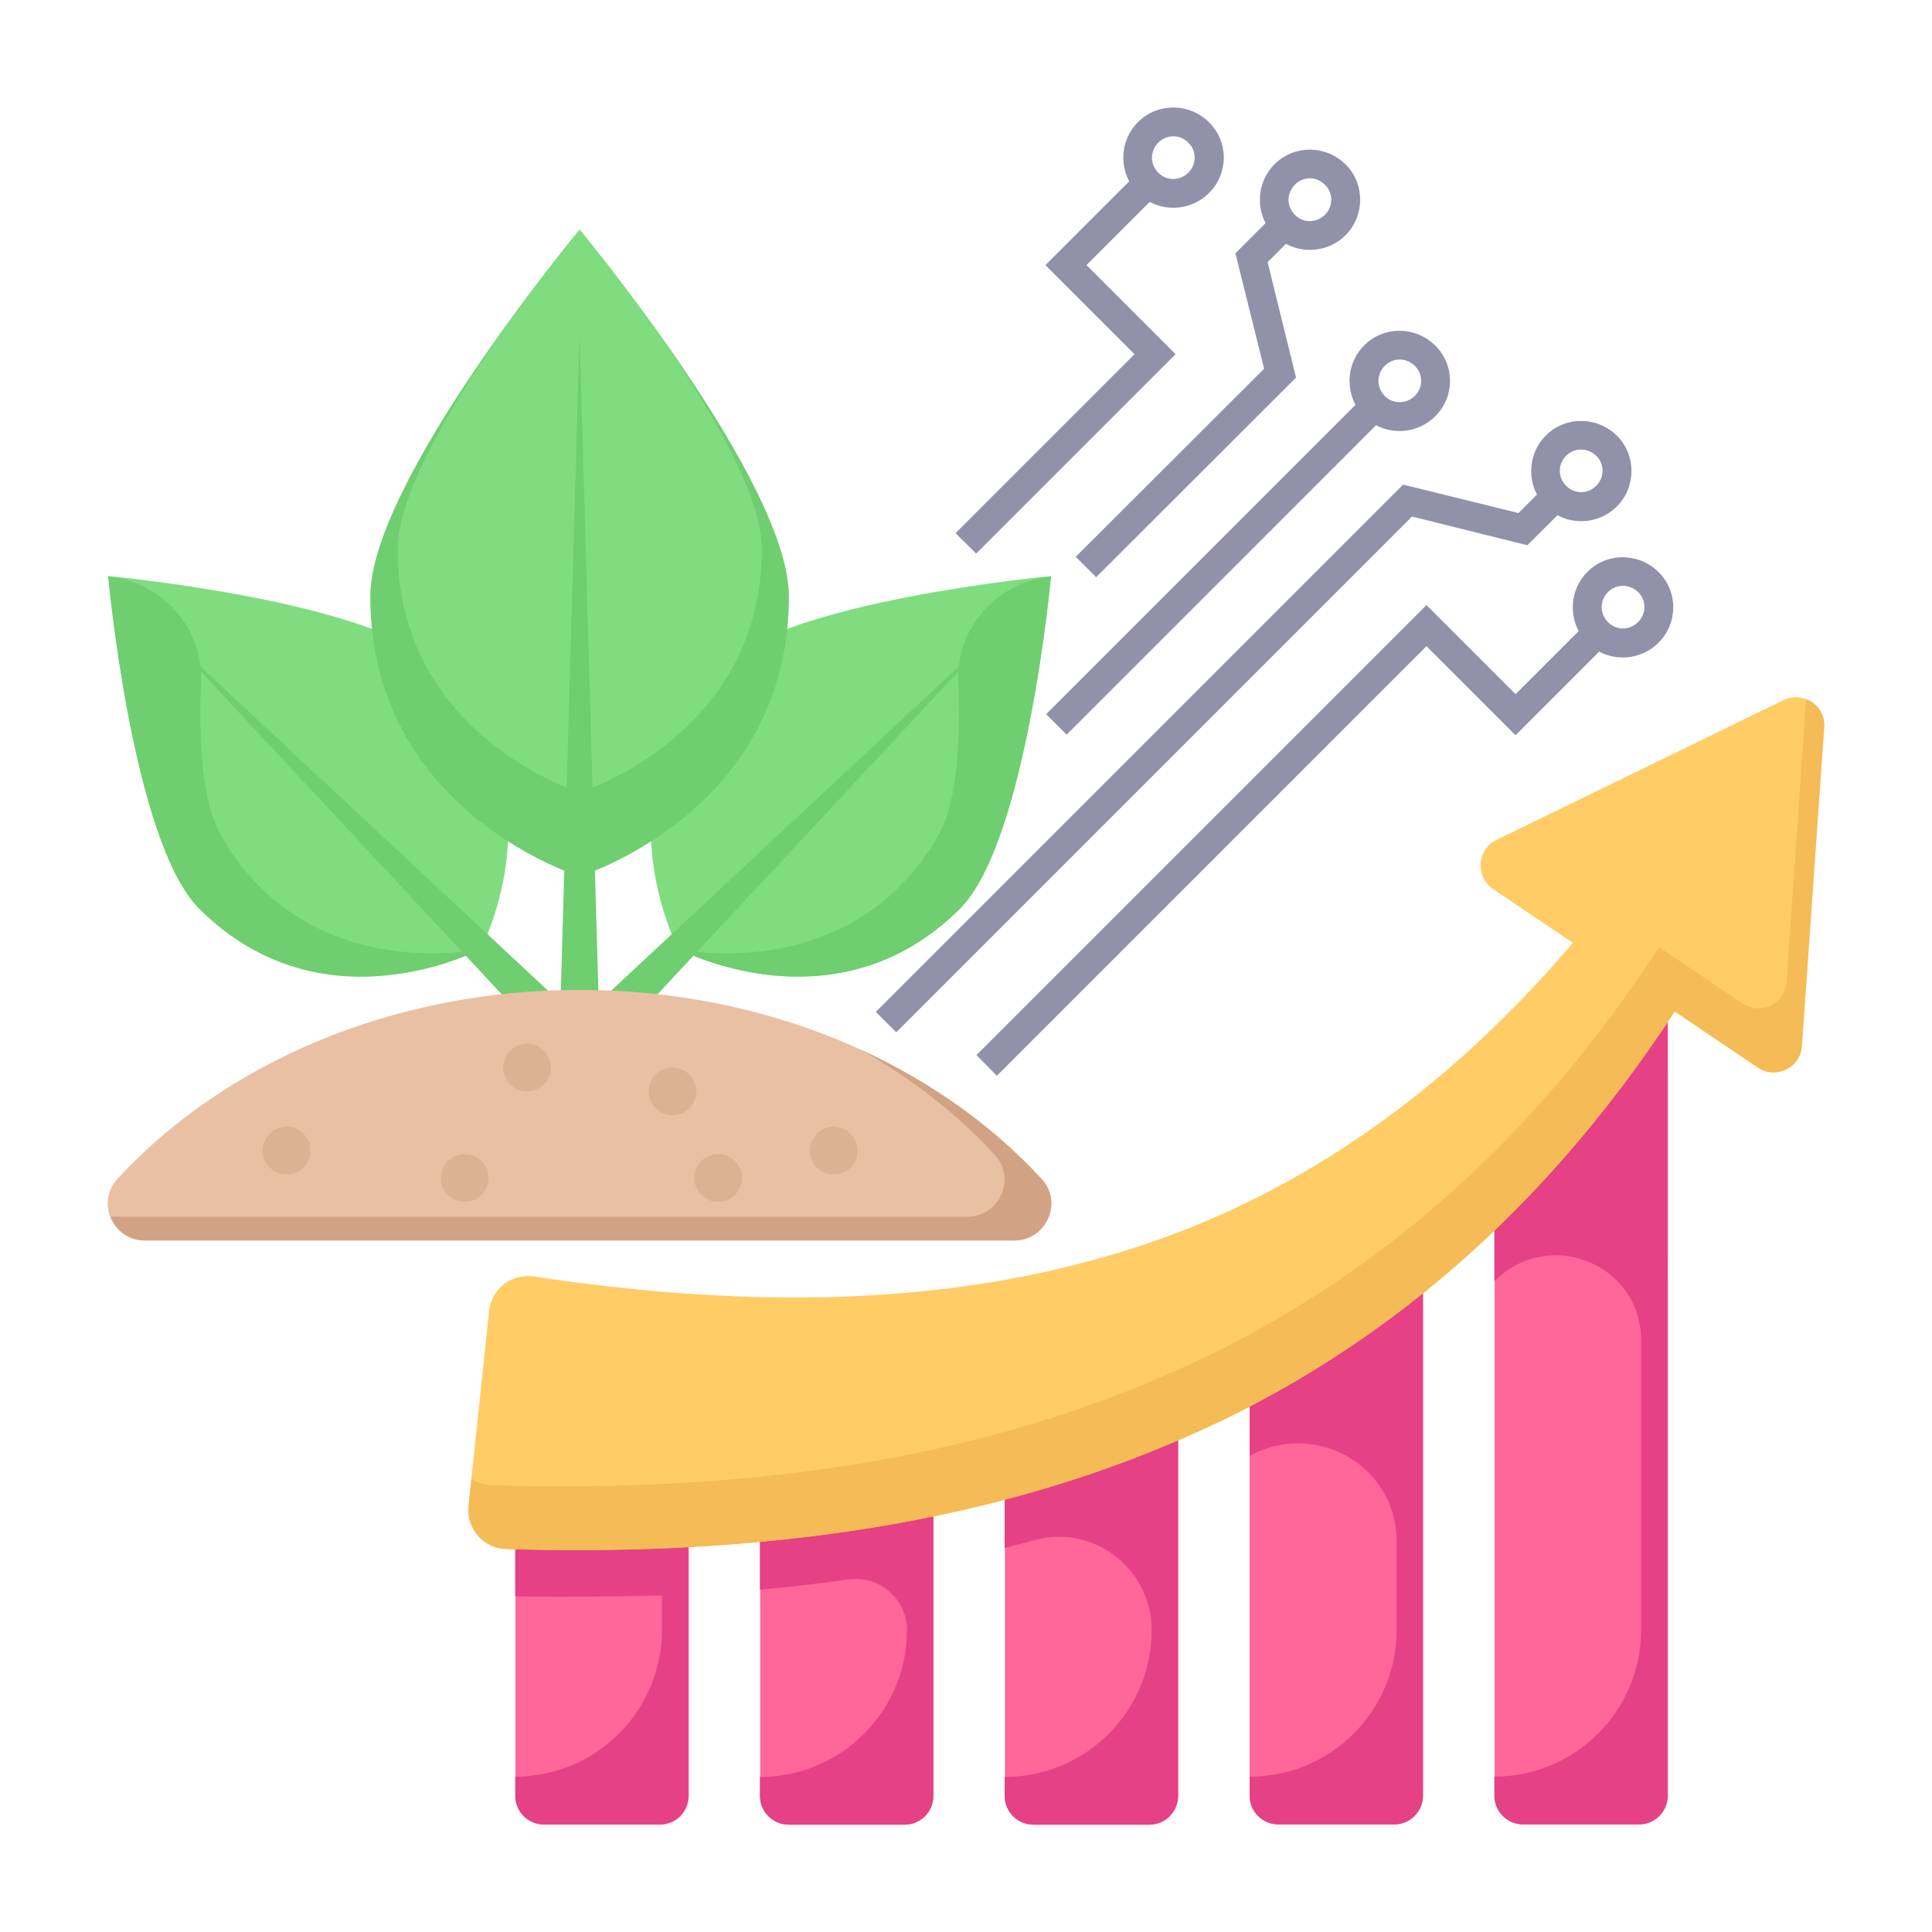 <svg xmlns="http://www.w3.org/2000/svg" enable-background="new 0 0 72 72" version="1.0" viewBox="0 0 72 72"><path fill="#ff6699" d="M25.67 54.91v12.02c0 .59-.48 1.07-1.07 1.07h-4.32c-.59 0-1.07-.48-1.07-1.07V54.91H25.67zM34.79 54.91v12.02c0 .59-.48 1.07-1.07 1.07h-4.32c-.59 0-1.07-.48-1.07-1.07V54.91H34.79zM43.91 49.59v17.34c0 .59-.48 1.07-1.07 1.07h-4.32c-.59 0-1.07-.48-1.07-1.07V49.59H43.91zM53.03 43.41v23.51c0 .59-.48 1.07-1.07 1.07h-4.32c-.59 0-1.07-.48-1.07-1.07V46.08L53.03 43.41zM62.16 35.81v31.11c0 .59-.48 1.07-1.07 1.07h-4.32c-.59 0-1.07-.48-1.07-1.07V39.96L62.16 35.81z" class="colorf69 svgShape"/><path fill="#e54184" d="M19.2 54.91v4.58c1.81.05 5.47-.03 5.47-.03v1.28c0 3.02-2.45 5.47-5.47 5.47v.71c0 .59.47 1.07 1.07 1.07h4.31c.6 0 1.07-.48 1.07-1.07v-7.49-4.52h-.99H19.2zM28.32 54.91v4.33c.85-.08 1.71-.16 2.56-.28.24-.03.49-.07.73-.1 1.15-.17 2.19.72 2.19 1.89v0c0 3.02-2.45 5.47-5.47 5.47h-.01v.71c0 .59.48 1.07 1.07 1.07h4.32c.59 0 1.07-.48 1.07-1.07V58.3v-3.4H33.8 28.32zM37.44 49.59v8.1c.37-.09.73-.19 1.1-.29 2.2-.62 4.38 1.06 4.38 3.35v0c0 3.02-2.45 5.47-5.47 5.47h-.01v.71c0 .59.48 1.07 1.07 1.07h4.32c.59 0 1.07-.48 1.07-1.07V55.5v-5.91h-.99H37.44zM46.57 46.08v8.17c.02-.01.04-.02.06-.03 2.47-1.28 5.42.44 5.42 3.23v3.29c0 3.02-2.45 5.47-5.47 5.47h-.01v.71c0 .59.48 1.07 1.07 1.07h4.32c.59 0 1.07-.48 1.07-1.07V50.06v-6.65l-3.02 1.25L46.57 46.08zM61.16 36.44L61.16 36.44l-4.85 3.12-.62.4v7.79c.02-.02.04-.04.06-.06 2.04-1.95 5.41-.56 5.41 2.26v10.79c0 3.02-2.45 5.47-5.47 5.47v.71c0 .59.48 1.07 1.07 1.07h4.31c.6 0 1.07-.48 1.07-1.07V40.05v-4.25L61.16 36.44z" class="colore54184 svgShape"/><path fill="#ffcc66" d="M63.63,35.76c-2.24,3.74-4.95,7.31-8.26,10.4c-3.29,3.09-7.18,5.68-11.41,7.49&#10;&#9;&#9;&#9;&#9;c-4.23,1.83-8.73,2.95-13.22,3.54c-3.98,0.52-7.96,0.65-11.89,0.53c-0.84-0.03-1.47-0.77-1.39-1.6l0.77-7.28&#10;&#9;&#9;&#9;&#9;c0.09-0.82,0.84-1.39,1.66-1.27c7.3,1.1,14.67,1.22,21.51-0.8c3.65-1.06,7.1-2.78,10.24-5.08c3.14-2.29,5.95-5.14,8.42-8.33&#10;&#9;&#9;&#9;&#9;L63.63,35.76z" class="colorfc6 svgShape"/><path fill="#ffcc66" d="M55.77,31.3l10.7-5.21c0.73-0.35,1.56,0.21,1.51,1.02l-0.83,11.88c-0.06,0.81-0.97,1.25-1.64,0.8&#10;&#9;&#9;&#9;&#9;&#9;l-9.87-6.66C54.97,32.66,55.04,31.65,55.77,31.3z" class="colorfc6 svgShape"/><path fill="#f4bb56" d="M67.98,27.1l-0.83,11.88c-0.05,0.81-0.97,1.25-1.63,0.8l-3.11-2.1c-1.99,3.04-4.3,5.92-7.03,8.48&#10;&#9;&#9;&#9;c-3.3,3.1-7.18,5.69-11.41,7.49c-4.23,1.84-8.73,2.96-13.23,3.54c-3.98,0.53-7.95,0.66-11.89,0.54c-0.84-0.03-1.47-0.77-1.39-1.6&#10;&#9;&#9;&#9;l0.11-1.01c0.2,0.13,0.45,0.21,0.71,0.23c3.93,0.12,7.91-0.01,11.89-0.53c4.49-0.59,9-1.71,13.22-3.55&#10;&#9;&#9;&#9;c4.23-1.81,8.13-4.4,11.41-7.49c2.73-2.55,5.04-5.44,7.03-8.48l3.11,2.1c0.68,0.45,1.58,0.01,1.64-0.8l0.73-10.54&#10;&#9;&#9;&#9;C67.72,26.2,68.02,26.61,67.98,27.1z" class="colorf4bb56 svgShape"/><path fill="#7fdd7f" d="M35.78,33.85c-4.63,4.63-10.5,1.51-10.5,1.51s-3.11-5.87,1.51-10.5c2.48-2.48,12.37-3.39,12.37-3.39&#10;&#9;&#9;&#9;S38.26,31.38,35.78,33.85z" class="color7fdd7f svgShape"/><path fill="#6fce6f" d="M39.17,21.49c0,0-0.91,9.88-3.39,12.37c-4.63,4.63-10.49,1.51-10.49,1.51s6.49,1.42,9.7-4.28&#10;&#9;&#9;&#9;c0.67-1.19,0.81-3.41,0.72-5.68C35.63,23.39,37.16,21.68,39.17,21.49L39.17,21.49z" class="color6fce6f svgShape"/><path fill="#7fdd7f" d="M7.42,33.85c4.63,4.63,10.5,1.51,10.5,1.51s3.11-5.87-1.51-10.5c-2.48-2.48-12.37-3.39-12.37-3.39&#10;&#9;&#9;&#9;S4.94,31.38,7.42,33.85z" class="color7fdd7f svgShape"/><path fill="#6fce6f" d="M4.03,21.49c0,0,0.91,9.88,3.39,12.37c4.63,4.63,10.49,1.51,10.49,1.51s-6.49,1.42-9.7-4.28&#10;&#9;&#9;&#9;c-0.67-1.19-0.81-3.41-0.72-5.68C7.57,23.39,6.04,21.68,4.03,21.49L4.03,21.49z" class="color6fce6f svgShape"/><polygon fill="#6fce6f" points="21.06 38.52 36.92 23.73 22.14 39.59" class="color6fce6f svgShape"/><polygon fill="#6fce6f" points="21.06 39.59 6.28 23.73 22.14 38.52" class="color6fce6f svgShape"/><path fill="#6fce6f" d="M29.4,22.23c0,8.04-7.8,10.43-7.8,10.43s-7.8-2.39-7.8-10.43c0-4.3,7.8-13.67,7.8-13.67&#10;&#9;&#9;&#9;S29.4,17.93,29.4,22.23z" class="color6fce6f svgShape"/><path fill="#7fdd7f" d="M28.39,20.46c0,6.99-6.79,9.07-6.79,9.07s-6.78-2.08-6.78-9.07c0-3.75,6.78-11.9,6.78-11.9&#10;&#9;&#9;&#9;S28.39,16.71,28.39,20.46z" class="color7fdd7f svgShape"/><polygon fill="#6fce6f" points="20.84 39.06 21.6 12.45 22.36 39.06" class="color6fce6f svgShape"/><polygon fill="#6fce6f" points="22.14 39.6 21.06 39.6 21.6 39.05" class="color6fce6f svgShape"/><g fill="#000000" class="color000 svgShape"><path fill="#eac0a4" d="M37.8,46.23c1.19,0,1.82-1.42,1.02-2.29c-3.93-4.28-10.18-7.05-17.23-7.05c-7.05,0-13.29,2.78-17.22,7.05&#10;&#9;&#9;&#9;c-0.8,0.87-0.17,2.29,1.02,2.29H37.8z" class="coloreac0a4 svgShape"/><path fill="#d1a384" d="M38.82,43.94c-1.81-1.97-4.11-3.61-6.74-4.82c1.91,1.08,3.61,2.41,5,3.93c0.8,0.87,0.17,2.29-1.02,2.29H4.12&#10;&#9;&#9;&#9;c0.19,0.5,0.66,0.89,1.28,0.89H37.8C38.99,46.23,39.63,44.81,38.82,43.94z" class="colord1a384 svgShape"/><path fill="#ddb294" d="M31.96 42.88c0 .5-.4.89-.89.89-.49 0-.89-.39-.89-.89 0-.49.4-.89.89-.89C31.56 41.99 31.96 42.39 31.96 42.88zM18.21 43.9c0 .5-.4.89-.89.89-.49 0-.89-.39-.89-.89 0-.49.4-.89.89-.89C17.81 43.01 18.21 43.41 18.21 43.9zM27.65 43.9c0 .5-.4.89-.89.89-.49 0-.89-.39-.89-.89 0-.49.4-.89.89-.89C27.25 43.01 27.65 43.41 27.65 43.9zM20.53 39.78c0 .5-.4.89-.89.89-.49 0-.89-.39-.89-.89 0-.49.4-.89.89-.89C20.13 38.9 20.53 39.3 20.53 39.78zM11.57 42.88c0 .5-.4.89-.89.89-.49 0-.89-.39-.89-.89 0-.49.4-.89.89-.89C11.17 41.99 11.57 42.39 11.57 42.88zM25.95 40.67c0 .5-.4.89-.89.89-.49 0-.89-.39-.89-.89 0-.49.4-.89.89-.89C25.55 39.78 25.95 40.18 25.95 40.67z" class="colorddb294 svgShape"/></g><g fill="#000000" class="color000 svgShape"><polygon fill="#9191aa" points="38.96 9.88 42.28 13.2 35.61 19.87 36.38 20.63 43.81 13.2 40.49 9.88 43.17 7.2 42.41 6.43" class="color9191aa svgShape"/><polygon fill="#9191aa" points="46.04 9.44 47.11 13.74 40.09 20.75 40.85 21.51 48.3 14.07 47.24 9.77 48.25 8.76 47.49 7.99" class="color9191aa svgShape"/><polygon fill="#9191aa" points="56.48 25.87 53.16 22.55 36.39 39.32 37.15 40.09 53.16 24.08 56.48 27.4 59.93 23.95 59.16 23.19" class="color9191aa svgShape"/><polygon fill="#9191aa" points="56.59 19.12 52.29 18.06 32.64 37.71 33.4 38.47 52.62 19.25 56.92 20.32 58.37 18.87 57.6 18.11" class="color9191aa svgShape"/><rect width="16.77" height="1.08" x="36.91" y="20.53" fill="#9191aa" transform="rotate(-45.001 45.294 21.066)" class="color9191aa svgShape"/><path fill="#9191aa" d="M45.06 7.19c-.73.73-1.92.74-2.65.01-.73-.73-.73-1.92 0-2.65.73-.73 1.92-.72 2.65.01C45.79 5.28 45.79 6.46 45.06 7.19zM43.17 5.31c-.32.32-.32.81 0 1.13.31.31.8.31 1.12-.01.31-.31.31-.81 0-1.11C43.98 5 43.49 5 43.17 5.31zM50.15 8.76c-.73.73-1.92.74-2.65.01-.73-.73-.73-1.92 0-2.65.73-.73 1.91-.72 2.65.01C50.87 6.85 50.87 8.03 50.15 8.76zM48.26 6.88c-.32.32-.32.81 0 1.13.31.31.8.31 1.12-.01.31-.31.31-.81 0-1.11C49.07 6.57 48.57 6.56 48.26 6.88zM53.49 15.51c-.73.73-1.92.74-2.65.01-.73-.73-.73-1.92 0-2.65.73-.73 1.91-.72 2.65.01C54.22 13.6 54.22 14.79 53.49 15.51zM51.61 13.63c-.32.32-.32.81 0 1.13.31.31.81.3 1.12-.01.31-.31.31-.81 0-1.11C52.41 13.32 51.92 13.32 51.61 13.63zM60.26 18.87c-.73.73-1.92.74-2.65.01-.73-.73-.73-1.92 0-2.65.73-.73 1.91-.72 2.65.01C60.98 16.96 60.98 18.14 60.26 18.87zM58.37 16.98c-.32.32-.32.81 0 1.13.31.31.8.31 1.12-.01.31-.31.31-.81 0-1.11C59.18 16.68 58.68 16.67 58.37 16.98zM61.81 23.95c-.73.73-1.92.74-2.65.01-.73-.73-.73-1.92 0-2.65.73-.73 1.92-.72 2.65.01C62.54 22.04 62.54 23.22 61.81 23.95zM59.93 22.06c-.32.32-.32.81 0 1.13.31.31.8.31 1.12-.01.31-.31.31-.81 0-1.11C60.74 21.76 60.24 21.75 59.93 22.06z" class="color9191aa svgShape"/></g></svg>